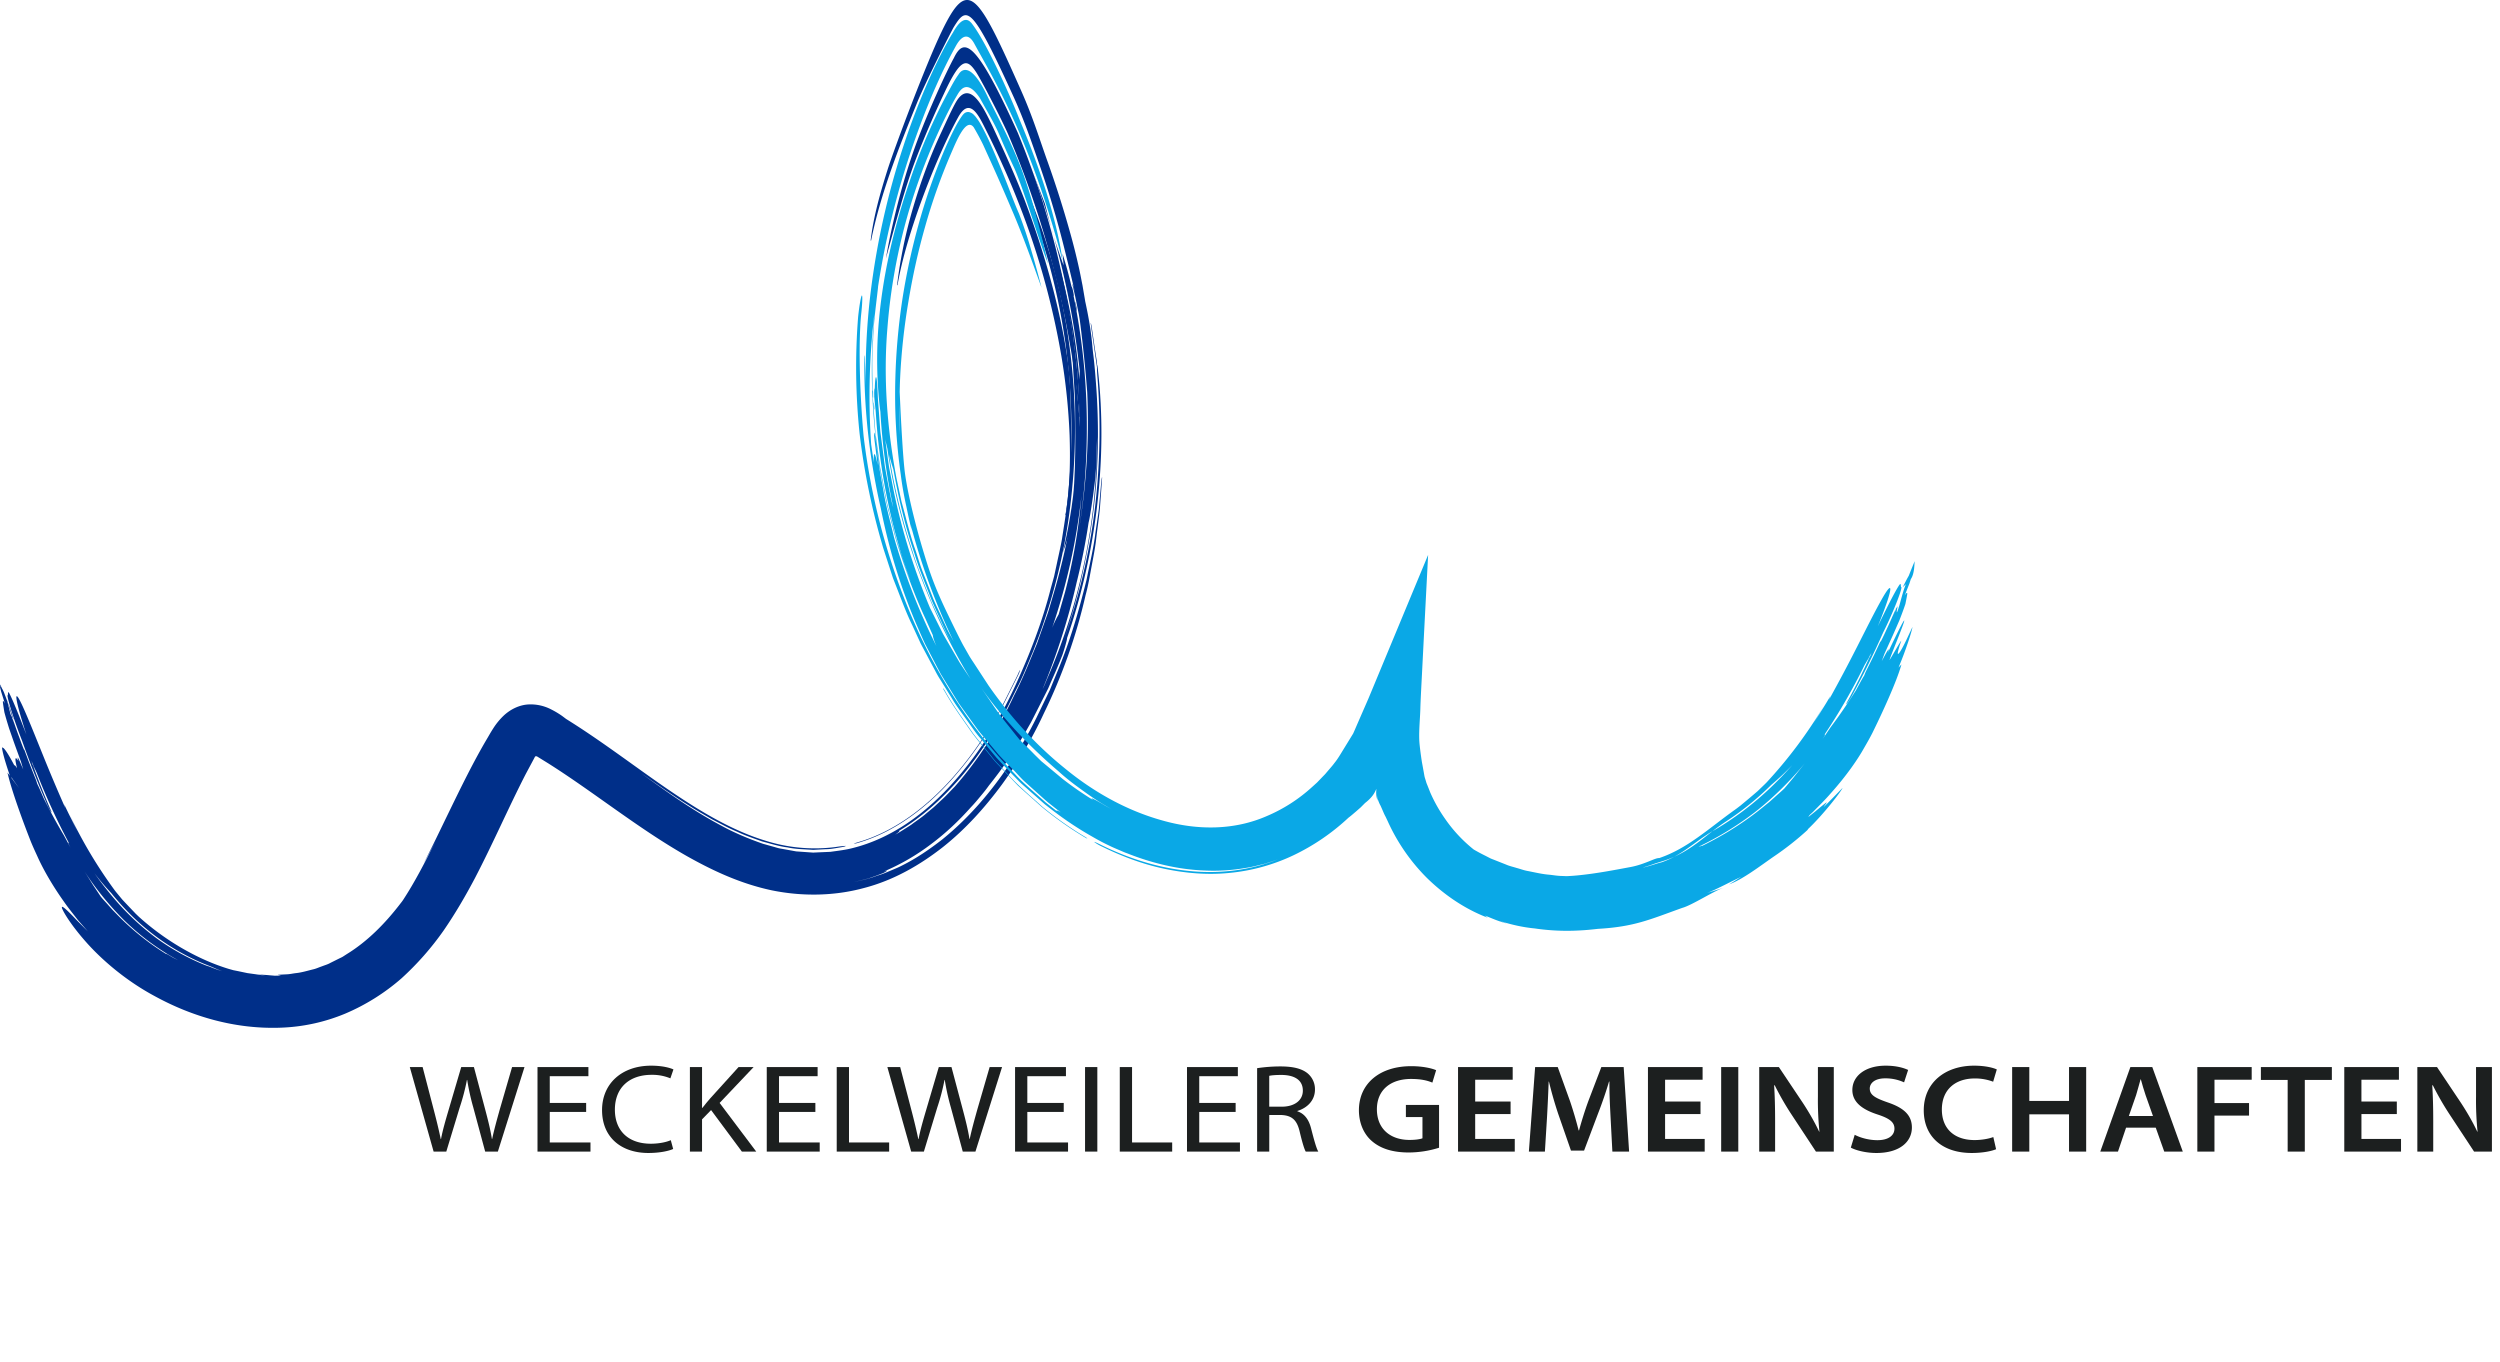 <svg xmlns="http://www.w3.org/2000/svg" width="109.52" height="59.672" viewBox="21 7.09 109.52 59.672"><g data-name="Gruppe maskieren 113" transform="translate(3)" clip-path="url(&quot;#a&quot;)"><g data-name="Gruppe 4872"><g data-name="Gruppe 12"><g data-name="Gruppe 10"><path d="M65.275 25.355a30.232 30.232 0 0 0-.4-3.161 39.927 39.927 0 0 0-.663-3.112 41.22 41.22 0 0 0-2.011-6.022c-.196-.493-1.132-2.321-1.422-2.783-.421-.65-.687-.679-1.43.926a42.157 42.157 0 0 0-1.253 2.925c-.454 1.208-.823 2.588-1.286 4.287 0 0 .332-2.11 1.138-4.495.578-1.711 1.573-3.813 1.84-4.29.442-.917.958-.797 2.797 3.27a37.316 37.316 0 0 1 1.912 6.114 34.84 34.84 0 0 1 .56 3.153c.132 1.058.236 2.121.24 3.187h-.022Z" fill="#002f89" fill-rule="evenodd" data-name="Pfad 73"/><path d="M64.673 29.655c.198-1.152.221-2.329.184-3.495a27.544 27.544 0 0 0-.362-3.484 33.841 33.841 0 0 0-1.887-6.734 32.868 32.868 0 0 0-.682-1.614 32.845 32.845 0 0 0-.75-1.578c-.315-.635-.703-1.424-1.201-.524-.88 1.59-2.273 5.05-2.656 7.359l-.02-.003a20.66 20.66 0 0 1 .716-3.442c.335-1.126.74-2.234 1.245-3.302.126-.267.393-.868.6-1.242.627-1.126 1.252.278 1.613 1.009.497 1.071.989 2.142 1.41 3.238.83 2.194 1.499 4.51 1.86 6.828.18 1.159.16 2.315.187 3.487.02 1.17-.02 2.348-.236 3.502l-.021-.005Z" fill="#002f89" fill-rule="evenodd" data-name="Pfad 74"/><path d="m64.925 21.779.166 2.763s.074 2.989-.083 4.292c-.157 1.302-.453 2.482-.453 2.482s.85-2.286.85-3.687c0-1.401-.407-5.506-.48-5.85Z" fill="#002f89" fill-rule="evenodd" data-name="Pfad 75"/><path d="M55.577 44.016c1.59-.457 3.014-1.531 4.178-2.846a15.81 15.81 0 0 0 1.584-2.14c.236-.381.462-.766.667-1.17l.608-1.215a1.19 1.19 0 0 0 .079-.217.832.832 0 0 0-.09.18c-.196.408-.404.81-.605 1.215-.203.404-.428.788-.663 1.169-.47.758-.994 1.478-1.575 2.136-1.156 1.311-2.568 2.386-4.15 2.851-.105.036-.194.054-.206.066a.52.52 0 0 0 .173-.029Z" fill="#002f89" fill-rule="evenodd" data-name="Pfad 80"/><path d="M65.174 20.662a3.361 3.361 0 0 0-.055-.3c-.017-.073-.025-.069-.015.01.011.09.037.228.054.3.02.086.027.081.016-.01Z" fill="#002f89" fill-rule="evenodd" data-name="Pfad 81"/><path d="m63.078 14.22-.01-.025.01.024Z" fill="#002f89" fill-rule="evenodd" data-name="Pfad 82"/><g data-name="Gruppe 9"><path d="M66.268 28.029c-.015.08-.03.223-.037.314l-.093 1.044c-.042.347-.1.692-.149 1.04-.085.696-.254 1.38-.392 2.071-.337 1.368-.736 2.737-1.295 4.06l-.204.5-.102.25-.117.243-.472.978c-.322.651-.689 1.294-1.099 1.914-.813 1.242-1.798 2.42-3.017 3.412-.568.444-1.16.848-1.801 1.165-.07.037-.149.073-.236.11l-.45.19c-.15.066-.31.108-.464.163-.308.114-.632.177-.952.253.222-.055.445-.105.666-.167.215-.072.412-.144.559-.202a.81.81 0 0 0 .246-.13c-.002-.01-.064.008-.162.042a9.62 9.62 0 0 0 2.103-1.218c.639-.478 1.21-1.019 1.726-1.6.162-.166.302-.337.436-.499.135-.16.258-.315.363-.464a18.236 18.236 0 0 0 1.516-2.194l.33-.58.3-.59.3-.592.149-.296.132-.305.177-.401c.115-.267.224-.53.314-.761.078-.235.137-.436.171-.572a.905.905 0 0 0 .033-.17c1.305-3.801 1.772-7.938 1.357-11.688-.017-.19-.033-.29-.042-.259 0-.071-.011-.164-.024-.247-.073-.444-.14-.942-.218-1.466-.024-.113-.041-.174-.037-.12.003.055.024.184.037.287a7413.443 7413.443 0 0 0 .236 1.636c0 .109.008.28.022.45a29.136 29.136 0 0 1-.117 5.771 27.103 27.103 0 0 1-1.333 5.66 28.64 28.64 0 0 0 1.299-5.813c.207-1.905.223-3.709.07-5.567-.029-.375-.063-.75-.111-1.126-.046-.36-.058-.953-.345-2.262l-.016-.1-.034-.198-.068-.398c-.053-.263-.101-.528-.16-.79a27.63 27.63 0 0 0-.394-1.564 45.878 45.878 0 0 0-.976-3.071c-.362-1.012-.643-1.947-1.148-3.087C60.81 6.72 60.411 6.049 59.239 8.5c-.698 1.459-2.02 4.983-2.35 6.003-.323 1.02-.62 2.057-.748 3.123l.02.003c.424-2.097 1.223-4.09 2.025-6.066.408-.986 1.524-3.17 1.593-3.281.57-.922.77-1.027 2.615 3.028.467 1.025.793 1.98 1.14 2.988.35 1.006.662 2.025.933 3.054.137.515.26 1.032.388 1.549l.185.777.031.133.034.153c-.02-.1-.05-.196-.075-.295-.025-.1-.05-.17-.048-.141.003.04.03.168.054.265.089.357.15.712.225 1.066.018.102.033.204.05.306.092.72.223 1.85.317 3.092.1 2.175-.051 4.364-.442 6.508.32-1.759.445-3.56.424-5.364a28.543 28.543 0 0 0-.588-5.396c.018.072.027.079.015-.012a2.21 2.21 0 0 0-.068-.298c-.025-.083-.029-.067-.015.01l.002.008a17.724 17.724 0 0 0-.41-1.511c.032.299.048.517.048.517s-.404-1.119-.535-1.62c-.025-.091-.17-.644-.286-1.09-.242-.635-.484-1.243-.695-1.79a35.537 35.537 0 0 1 2.224 9.136c-.008.084-.012.21-.013.37a26.212 26.212 0 0 0-1.122-5.762c-.035-.108-.059-.163-.053-.123.005.04.036.152.07.258.112.33.192.67.274 1.007.08.338.174.673.244 1.013.12.683.277 1.36.346 2.05.206 1.37.246 2.755.246 4.139a28.416 28.416 0 0 1-1.075 6.572l-.18.615c-.059.204-.116.408-.192.606l-.419 1.186c-.32.77-.621 1.537-.998 2.262-.344.745-.745 1.44-1.178 2.114-.435.67-.912 1.309-1.436 1.9-.2.202-.388.416-.6.602l-.309.288-.323.268c-.21.186-.446.334-.667.503-.115.077-.233.148-.349.222-.116.074-.232.15-.355.21.13-.083.199-.148.19-.164-.003-.003-.015-.001-.027.002.823-.493 1.58-1.13 2.268-1.86.803-.844 1.478-1.807 2.073-2.806.146-.251.288-.505.423-.763l.387-.785c.273-.516.479-1.06.706-1.594a25.544 25.544 0 0 0 1.681-6.666c.52-4.53-.092-9.135-1.812-13.313-.23-.53-.432-.897-.432-.82-.001.037.046.18.124.378.077.198.189.45.283.721a27.467 27.467 0 0 1 1.744 12.457c-.055.781-.187 1.529-.299 2.268-.066.367-.152.728-.227 1.09l-.117.54-.147.532c-.363 1.428-.889 2.812-1.546 4.24-.767 1.675-1.72 3.173-2.895 4.443-1.17 1.258-2.595 2.277-4.23 2.685-.32.085-.648.12-.978.167l-.506.022-.252.012-.252-.018-.494-.035-.489-.089-.244-.043c-.08-.017-.16-.045-.24-.066l-.482-.136c-.633-.22-1.257-.48-1.857-.811-1.206-.644-2.344-1.45-3.484-2.284.69.486 1.375.969 2.073 1.403.346.227.701.421 1.052.628.359.182.712.382 1.077.532.36.174.731.293 1.097.428.373.096.742.218 1.118.263.373.082.748.08 1.121.108l.558-.03c.187 0 .369-.034.55-.065.105-.016.192-.032.25-.045.056-.016.083-.032.071-.035-.038.004-.228.015-.435.05a7.144 7.144 0 0 1-3.074-.275c-1.017-.309-2.004-.81-2.963-1.395-1.923-1.173-3.73-2.667-5.778-3.941a90.19 90.19 0 0 1-.102-.077c-.034-.025-.069-.053-.135-.097a3.719 3.719 0 0 0-.406-.238 1.951 1.951 0 0 0-1.024-.222c-.38.026-.766.203-1.08.502a2.98 2.98 0 0 0-.43.524c-.149.232-.194.322-.273.454-.602 1.014-1.17 2.18-1.693 3.256-.387.794-.73 1.525-1.104 2.23.187-.322.36-.648.536-.982-.505.997-.936 1.828-1.431 2.583-.044.067-.094.126-.145.193-.637.825-1.406 1.617-2.325 2.18l-.17.11c-.057.034-.12.06-.18.09l-.361.18c-.118.069-.247.102-.371.151-.126.042-.246.101-.376.131-.259.062-.512.143-.777.169-.132.015-.26.048-.393.051l-.394.02.145.034-.267.007-.243-.02c-.16-.019-.323-.015-.538-.052l.176.036.176.02h-.026a2.909 2.909 0 0 1-.36-.044l-.389-.054-.408-.086-.21-.042-.212-.06c-1.228-.374-2.652-1.14-3.886-2.245-.06-.053-.116-.11-.175-.165-.15-.16-.364-.378-.602-.637-.106-.13-.233-.28-.308-.376a20.078 20.078 0 0 1-2.008-3.375c.122.263.247.54.38.795-.103-.19-.2-.382-.297-.583-.1-.198-.2-.404-.304-.625l.05.162a74.875 74.875 0 0 1-.977-2.31c-.32-.79-.618-1.539-.84-2.034-.443-1.002-.435-.594.04.902l.074.228c-.291-.75-.55-1.41-.73-1.771-.096-.192-.067-.005-.083.05-.064-.047.105.57.388 1.363.078.218.156.425.23.612.323.91.677 1.825 1.047 2.678.069.17.175.368.225.451.046.07.023-.007-.056-.18a30.472 30.472 0 0 1-.723-1.83l-.07-.15c.013.02.028.049.043.078l-.056-.161.052.116.054.143c.04.08.085.176.134.284a28.634 28.634 0 0 0 1.392 3.037c.029.056-.04-.025.01.08.023.052.051.104.08.158-.096-.165-.187-.348-.293-.539-.42-.71-.558-.994-.66-1.185l-.001-.003-.03-.058a7.514 7.514 0 0 1-.144-.28l-.037-.07-.15-.343a4.565 4.565 0 0 0-.145-.315l-.05-.16c-.266-.665-.267-.664-.523-1.354 0 0-.005.003-.003.028a11.178 11.178 0 0 1-.2-.525c-.098-.26-.1-.259-.325-.914l.094.322-.086-.28.004.08-.022-.136-.06-.113-.14-.568-.15-.397-.055-.12c-.008-.003-.008-.003-.107-.214 0 0-.01-.003-.01.022.016.07.016.07.001.094l.05.191.166.531-.044-.09c-.065-.063-.065-.063.018.457 0 0 .072.281.213.727.179.513.176.514.391 1.102l.126.349.097.33.001.004-.132-.307c-.113-.258-.149-.287-.078-.06-.17-.27-.158-.074-.061.313-.065-.104-.105-.148-.12-.125-.216-.413-.374-.664-.471-.757l-.068-.034c.004.142.103.523.288 1.076l.054.168-.103-.139c.162.739.675 2.141 1.02 3.016.089.218.187.432.286.646.208.47.598 1.194 1.162 1.985.193.281.411.547.621.818l.43.49-.514-.517a9.162 9.162 0 0 0-.36-.368c-.195-.182-.283-.243-.258-.135.057.178.42.782 1.11 1.55.694.77 1.725 1.652 2.967 2.316 1.641.897 3.519 1.44 5.47 1.376a8.052 8.052 0 0 0 2.868-.62 9.22 9.22 0 0 0 2.458-1.542 12.64 12.64 0 0 0 1.846-2.096c.515-.748.96-1.516 1.369-2.289.804-1.545 1.476-3.1 2.229-4.567l.387-.723a.101.101 0 0 1 .035-.049c.019-.012.042-.008.062 0l.016.006.025.014.093.058.372.23c.988.625 1.953 1.322 2.944 2.021.992.699 2.01 1.405 3.126 2.04 1.116.628 2.338 1.207 3.725 1.5 1.323.27 2.722.253 4.027-.102 1.312-.339 2.47-1.015 3.471-1.8 1-.795 1.833-1.73 2.564-2.716.181-.247.353-.5.523-.754.161-.259.334-.511.482-.777.312-.522.595-1.062.846-1.606a24.113 24.113 0 0 0 1.83-5.187c.113-.413.182-.832.26-1.248.076-.416.163-.829.207-1.25.05-.42.112-.841.156-1.268l.095-1.3c.008-.101.001-.112-.01-.058Zm-.893.79a24.346 24.346 0 0 1-.713 4.191l-.285.997a4.532 4.532 0 0 0-.284.587 27.065 27.065 0 0 0 1.282-5.775Zm-.222 3.836c.223-.883.402-1.775.536-2.672.09-.353.262-1.617.295-1.979.032-.362.05-.725.058-1.088.005-.23.013-.462.021-.695a29.42 29.42 0 0 1-.184 3.197 26.166 26.166 0 0 1-1.953 7.288c-.085.192-.158.389-.252.574a29.08 29.08 0 0 0 1.48-4.625ZM18.85 39.809c.02.06.033.106.055.182l-.055-.182Zm-.344 1.368-.013-.047c.112.163.226.324.343.483a17.98 17.98 0 0 1-.33-.436Zm1.875 2.67-.022-.053.023.055-.001-.003Zm5.117 5.147c-.097-.056-.284-.171-.192-.094a11.21 11.21 0 0 1-2.184-1.753l-.186-.19-.177-.198c-.115-.133-.237-.257-.345-.39l-.333-.5-.374-.595a13.173 13.173 0 0 0 1.73 2.129 10.88 10.88 0 0 0 2.366 1.752c-.102-.05-.206-.1-.305-.16Zm2.17.622c-.213-.063-.42-.156-.63-.232l.113.051a10.056 10.056 0 0 1-2.288-1.238 11.245 11.245 0 0 1-1.87-1.75 15.166 15.166 0 0 1-.854-1.1c.245.319.49.607.73.862.483.594.995 1.127 1.575 1.6a9.916 9.916 0 0 0 2.496 1.504l.327.13c.155.068.31.142.471.193l-.07-.02Z" fill="#002f89" fill-rule="evenodd" data-name="Pfad 83"/></g></g><g data-name="Gruppe 11"><path d="M65.507 43.734a15.518 15.518 0 0 1-1.83-1.292c-.553-.497-1.125-.977-1.616-1.532l-.382-.403c-.13-.133-.237-.284-.356-.425-.231-.288-.469-.571-.694-.863-.418-.605-.858-1.197-1.217-1.836a.762.762 0 0 0-.106-.153.546.546 0 0 0 .074.144c.36.641.797 1.235 1.216 1.84.222.293.461.575.691.863.119.141.227.29.354.425l.381.403.382.403.192.2.208.187.831.743c.574.473 1.184.908 1.827 1.297.087.052.16.092.175.092a.505.505 0 0 0-.13-.093Z" fill="#0aa8e6" fill-rule="evenodd" data-name="Pfad 84"/><path d="M56.286 24.994c.01.068.017.065.017-.006 0-.06-.007-.167-.017-.233-.008-.057-.016-.054-.016.006 0 .07.008.177.016.233Z" fill="#0aa8e6" fill-rule="evenodd" data-name="Pfad 85"/><path d="M101.882 31.675c0-.024-.264.64-.264.64-.124.211-.243.474-.254.478-.03.052.133-.115.133-.115-.12.254-.285.947-.306.99-.175.565-.059-.024-.059-.024l-.076.112-.027.136.005-.08-.108.28.118-.321c-.283.655-.285.654-.407.913-.12.271-.238.498-.252.525.002-.025-.004-.028-.004-.028-.322.69-.323.69-.655 1.354l-.064.16c-.042.06-.112.186-.182.315l-.188.343-.046.071-.001-.001c-.07.114-.12.193-.18.28l-.038.058-.002.003c-.127.191-.301.475-.828 1.185-.133.192-.248.374-.368.54a2.54 2.54 0 0 0 .102-.16c.062-.104-.025-.023.011-.078a26.302 26.302 0 0 0 1.747-3.038c.063-.107.119-.203.169-.284l.067-.142.066-.117-.07.161c.018-.029.037-.057.053-.077l-.087.15a26.92 26.92 0 0 1-.909 1.83c-.098.172-.127.25-.07.18.064-.084.197-.28.284-.452.463-.852.908-1.768 1.312-2.678.094-.187.193-.394.29-.612.356-.792.567-1.41.487-1.363-.02-.054.016-.242-.104-.05-.226.361-.55 1.022-.917 1.771l.093-.228c.597-1.496.606-1.904.052-.902-.28.496-.653 1.244-1.055 2.035a68.11 68.11 0 0 1-1.227 2.31l.063-.163c-.13.221-.256.428-.382.626-.122.2-.244.393-.373.583.167-.256.324-.533.477-.796a19.773 19.773 0 0 1-2.521 3.376c-.093.095-.252.245-.386.375-.3.26-.566.478-.756.637-.074.055-.144.112-.219.165-1.19.848-2.09 1.71-3.342 2.134-.162-.02-.624.273-1.247.39-.658.122-1.49.287-2.33.368-.16.016-.319.026-.476.033l-.257-.01c-.167-.004-.328-.036-.493-.052-.333-.026-.65-.106-.975-.168-.163-.03-.314-.09-.472-.131-.156-.049-.317-.083-.465-.15l-.455-.18c-.075-.031-.153-.057-.226-.091l-.213-.11a8.213 8.213 0 0 1-.514-.275 6.29 6.29 0 0 1-1.248-1.336 6.59 6.59 0 0 1-.66-1.17l-.061-.156-.043-.107c-.024-.066-.057-.131-.073-.196l-.06-.195c-.018-.066-.028-.144-.042-.216 0 0-.059-.329-.08-.438-.02-.11-.108-.726-.118-.97-.018-.453.031-.907.046-1.36.01-.394.047-1.052.076-1.627l.09-1.769.175-3.367-2.5 6.017-.11.264-.1.23-.2.458-.199.457-.098.227-.05.114-.025.056-.024.04-.397.647c-.132.214-.26.437-.404.61-.069.096-.141.177-.213.26l-.13.152c-.062.08-.136.148-.205.221l-.209.217-.221.2a6.965 6.965 0 0 1-1.967 1.265c-1.407.621-3.018.651-4.615.192-1.532-.428-2.983-1.235-4.244-2.274-1.273-1.024-2.392-2.26-3.35-3.636l-.563-.862c-.09-.141-.186-.277-.27-.417l-.241-.423c-.16-.278-.556-1.099-.691-1.379-.636-1.318-.83-1.933-1.137-2.96-.089-.296-.57-1.96-.747-3.19-.097-.672-.19-2.501-.24-3.628.006-.203.01-.406.02-.609.053-1.122.176-2.24.363-3.346.183-1.108.424-2.205.732-3.284a25.654 25.654 0 0 1 1.12-3.168c.223-.506.66-1.645 1.009-1.183.139.235.301.532.421.784.495 1.096.617 1.348 1.29 2.927.44 1.027.88 2.261 1.262 3.322a41.568 41.568 0 0 0-.449-1.633 19.231 19.231 0 0 0-.539-1.612c-.227-.518-.414-1.044-.625-1.57a38.291 38.291 0 0 0-.66-1.564 9.73 9.73 0 0 0-.386-.769 2.462 2.462 0 0 0-.255-.376c-.06-.058-.102-.133-.263-.175a.26.26 0 0 0-.142.015c-.049.021-.075.047-.097.068a.979.979 0 0 0-.082.102c-.174.25-.3.502-.428.759-.125.256-.243.516-.355.777a25.943 25.943 0 0 0-1.112 3.214 28.703 28.703 0 0 0-.714 3.322 28.066 28.066 0 0 0-.299 3.382 24.84 24.84 0 0 0 .237 4.243v.001c.055.448.14.922.247 1.407.073.358.152.716.242 1.07-.02-.091-.035-.184-.053-.276a28.823 28.823 0 0 0 1.878 5.099l-.002-.002c-.085-.16-.176-.319-.257-.481l-.229-.497c-.148-.333-.317-.657-.448-.998l-.398-1.02c-.137-.337-.232-.69-.35-1.032-.245-.685-.4-1.39-.595-2.076l-.223-1.04c-.41-2.178-.579-4.374-.398-6.564a25.095 25.095 0 0 1 1.357-6.43 25.865 25.865 0 0 1 1.29-3.03c.124-.243.25-.487.39-.721.137-.234.43-.797 1.025.11.26.483.617 1.066.835 1.574.213.506.445 1.019.677 1.51.431 1.007 1.06 3.126 1.462 4.158-.345-1.57-.782-3.167-1.206-4.264-.402-1.039-.916-2.017-1.417-3.015-.866-1.851-1.276-1.04-1.299-1.01-.173.24-.3.489-.435.736-.132.247-.264.494-.387.744a26.188 26.188 0 0 0-1.281 3.087c-.725 2.105-1.242 4.292-1.408 6.521a19.11 19.11 0 0 0 .048 3.345c.012.114.027.227.042.34.08 1.402.267 2.803.563 4.185a4.645 4.645 0 0 1-.106-.418l-.085-.42c-.059-.324-.125-.648-.178-.974l-.128-.983-.064-.492c-.016-.164-.025-.33-.038-.494l-.073-.991c-.02-.494-.04-.904-.081-.93-.034-.008-.064.362-.056.84-.01-.076-.008-.153-.012-.231-.002-.078-.01-.134-.015-.112-.006.03-.01.13-.007.207.017.28.052.553.077.828.161 2.523.652 5.037 1.525 7.417-.132-.315-.233-.641-.337-.967-.103-.326-.216-.65-.31-.98l-.259-1c-.042-.166-.089-.332-.126-.5l-.1-.509-.198-1.019-.14-1.031-.068-.517-.041-.52-.077-1.043c.009.056.017.062.017-.008-.003-.059 0-.177-.007-.234-.005-.066-.013-.055-.017.006v.006c-.008-.749-.035-1.5.022-2.25.018-.753.123-1.5.209-2.25a1.41 1.41 0 0 0 .009-.105 35.574 35.574 0 0 1 1.812-6.981c.449-1.207.957-2.398 1.575-3.518.077-.139.453-.865.845-.108.838 1.535 2.416 4.067 3.856 9.504-.39-2.769-1.8-5.972-1.917-6.274-.399-1.017-1.445-3.367-2.088-4.172-.045-.034-.321-.45-.801.424-.09.141-.171.284-.251.428-.63 1.154-1.137 2.357-1.587 3.58a33.715 33.715 0 0 0-1.796 7.59 29.715 29.715 0 0 0-.186 3.881l-.003-.079-.039-1.138c.003-.089-.001-.136-.01-.105a.868.868 0 0 0-.012.21c-.013 1.68.132 3.341.417 4.974l.004.028v-.012c.086.499.186.995.3 1.488.336 1.679.81 3.299 1.53 5.014.137.31.268.62.409.923l.46.885.23.437.256.42.512.831c.185.267.377.528.564.79l.283.39c.095.13.204.25.306.373l.62.736c.213.237.446.46.668.689.16.165.309.342.48.496l.514.461c.172.152.34.31.517.456.182.14.357.288.544.42-.112-.065-.185-.097-.195-.083-.003.003.002.013.008.023l-.478-.375c-.151-.135-.303-.27-.456-.404-.303-.271-.62-.534-.893-.841-1.34-1.36-2.436-2.89-3.343-4.494-.91-1.605-1.603-3.298-2.15-5.022a28.94 28.94 0 0 1-1.138-5.281c-.193-2.11-.224-4.306-.1-5.415.048-.462.056-.8.018-.75-.04.05-.112.477-.16.94a28.036 28.036 0 0 0 .065 5.106c.2 1.67.535 3.326 1.036 5.015l.286.882.141.433.164.42c.218.559.42 1.112.68 1.643l.37.806.42.79.214.4c.069.135.144.267.228.396l.493.794c.185.32.41.61.62.909.217.293.41.6.651.871l.687.831c.24.267.494.52.74.78.127.126.244.26.377.38l.403.357.404.356.202.178.213.166c.568.443 1.17.854 1.812 1.22.252.146.507.288.775.413.133.067.27.126.408.184.138.058.273.122.414.17 1.084.43 2.239.71 3.416.748a8.131 8.131 0 0 0 1.761-.115c.295-.042.58-.122.866-.193.182-.06.365-.116.546-.18a8.268 8.268 0 0 1-1.746.462 8.748 8.748 0 0 1-2.097.049c-1.389-.13-2.715-.558-3.922-1.154-.173-.087-.29-.14-.279-.119.026.027.17.124.348.206.847.415 1.742.756 2.684.959.94.2 1.92.289 2.895.188a8.357 8.357 0 0 0 2.82-.783 9.558 9.558 0 0 0 2.388-1.636c.106-.077.216-.176.341-.282l.194-.17.19-.191c.097-.076.171-.142.24-.217a1.207 1.207 0 0 0 .234-.353l.014-.033.008-.016-.001.018-.005.084-.001.016a.992.992 0 0 0 .066.41 2.052 2.052 0 0 1-.03-.24c.014.109.042.202.081.296.02.046.04.096.067.14a.068.068 0 0 0 .007.013l.029.065.062.142c.04.094.08.188.13.277l.093.197a8.395 8.395 0 0 0 1.708 2.475c.75.737 1.664 1.37 2.675 1.752-.037-.026-.083-.059-.12-.092.36.141.562.242.97.349l-.327-.117.024.007c.426.14.956.27 1.509.322a9.698 9.698 0 0 0 1.97.088c.264-.013.532-.039.801-.07 1.595-.091 2.265-.407 3.689-.917.431-.119 1.328-.708 1.807-.883-.241.081-.49.16-.73.229.355-.115 1.146-.55 1.54-.721-.046.01-.538.342-.584.353.618-.224 1.347-.79 1.984-1.231a12.889 12.889 0 0 0 1.459-1.147c.02-.018.028-.039.042-.059.67-.634 1.448-1.643 1.51-1.8-1.443 1.485-.496.48-.742.662-.12.092-.273.216-.452.368l-.313.251c.02-.03.042-.06.06-.089l.148-.136c.264-.27.538-.537.78-.818.708-.79 1.197-1.514 1.459-1.985.124-.214.247-.428.358-.646.433-.875 1.078-2.277 1.28-3.015l-.128.139.068-.169c.232-.553.535-1.467.541-1.609l-.265.567c-.375.778-.507.84-.222.036-.019-.023-.439.742-.52.847.121-.388 1.445-3.5-.076-.314.088-.227.044-.198-.099.06l-.166.307.002-.003.122-.33.158-.35c.27-.588.266-.589.49-1.101.178-.447.268-.728.268-.728.105-.52.105-.52.023-.457l-.055.09.208-.53.062-.192c.172-.246.152-.715.172-.785Zm-44.476-6.866.022 1.342c-.019-.448-.025-.895-.022-1.342Zm-.27 2.84c.225 1.262.516 2.498.926 3.697.2.676.479 1.325.73 1.988.136.326.292.646.436.971l.221.488.251.475-.257-.462-.23-.481c-.15-.324-.311-.646-.454-.98-.267-.676-.557-1.36-.778-2.088a27.292 27.292 0 0 1-1.036-4.247c.059.214.121.428.191.639Zm.027 2.972c-.162-.694-.36-1.38-.47-2.085-.061-.35-.136-.7-.186-1.053l-.134-1.062c-.026-.204-.059-.373-.076-.376-.015-.005-.005.165.02.38l.131 1.044c-.055-.284-.105-.468-.138-.483-.031-.016-.04.132-.029.378l-.117-.808a30.615 30.615 0 0 1 .15-5.798c-.21 2.153-.143 4.321.169 6.434.021.153.038.306.064.458l.089.453.177.905c.058.301.148.595.22.893.079.295.148.593.234.886.363 1.166.762 2.315 1.276 3.408l.322.722c.005.09.063.256.155.475a27.715 27.715 0 0 1-1.857-4.771Zm2.856 5.459-.45-.775-.224-.386c-.074-.13-.135-.265-.203-.397l-.399-.798a27.711 27.711 0 0 1-1.599-5.166l-.13-.663-.065-.332-.048-.334-.122-.893c.03.136.062.272.096.408.228 1.63.616 3.155 1.116 4.645.578 1.701 1.31 3.363 2.29 5.048l.235.393c-.166-.251-.338-.497-.497-.75Zm6.304 6.248c-.253-.15-.474-.272-.504-.266-.006.007.024.038.078.082a14.385 14.385 0 0 1-1.344-.93l-.625-.52-.313-.259-.29-.285a21.089 21.089 0 0 0-.625-.618c-.203-.24-.394-.492-.593-.736l-.295-.37-.27-.39-.537-.782-.007-.011c.947 1.339 2.092 2.542 3.378 3.641.356.327.737.61 1.118.882a12.199 12.199 0 0 0 1.215.78c-.13-.072-.26-.139-.386-.218Zm30.266-1.197-.419.5c-.135.132-.287.256-.432.39l-.222.198-.234.19c-.825.679-1.742 1.259-2.713 1.737l-.011.003c.028-.022-.001-.012-.056.012-.03.009-.062.016-.094.023a13.776 13.776 0 0 0 2.478-1.52c.8-.623 1.58-1.406 2.172-2.128l-.47.595Zm-2.967 1.94a12.637 12.637 0 0 0 1.977-1.6c.301-.256.61-.544.917-.862-.34.383-.697.751-1.072 1.1a13.4 13.4 0 0 1-2.347 1.75c-.884.506-1.425 1.143-2.444 1.452l.143-.052c-.265.076-.525.17-.793.233l-.033.008.067-.025c.16-.047.315-.102.47-.157l.411-.13c1.166-.384 1.779-1.113 2.704-1.717Zm5.101-3.963-.002.003.03-.055-.028.052Zm1.853-3.856c.028-.076.044-.123.068-.182l-.068.182Z" fill="#0aa8e6" fill-rule="evenodd" data-name="Pfad 86"/></g></g><g data-name="Gruppe 13"><path d="m76.149 66.684.426-3.076h.048l1.211 2.524 1.2-2.524h.047l.429 3.076h-.292l-.294-2.2-1.054 2.2h-.076l-1.065-2.216-.293 2.216h-.287Z" fill="#002f89" fill-rule="evenodd" data-name="Pfad 87"/><path d="M80.156 63.608h.297v3.076h-.297v-3.076Z" fill="#002f89" fill-rule="evenodd" data-name="Pfad 88"/><path d="M80.944 63.91v-.302h1.632v.301h-.664v2.775h-.304V63.91h-.664Z" fill="#002f89" fill-rule="evenodd" data-name="Pfad 89"/><path d="M83.11 63.608h1.707v.301h-1.409v.964h1.397v.301h-1.397v1.21h1.397v.3h-1.694v-3.076Z" fill="#002f89" fill-rule="evenodd" data-name="Pfad 90"/><path d="M85.393 63.608h.298v3.076h-.298v-3.076Z" fill="#002f89" fill-rule="evenodd" data-name="Pfad 91"/><path d="M86.478 66.684v-3.076h.065l1.982 2.358v-2.358h.294v3.076h-.067l-1.966-2.329v2.33h-.308Z" fill="#002f89" fill-rule="evenodd" data-name="Pfad 92"/><path d="m90.864 63.608 1.389 3.076h-.322l-.468-1.012H90.18l-.464 1.012h-.332l1.407-3.076h.073Zm-.038.654-.51 1.113h1.018l-.508-1.113Z" fill="#002f89" fill-rule="evenodd" data-name="Pfad 93"/><path d="M92.82 66.684v-3.076h.065l1.982 2.358v-2.358h.294v3.076h-.067l-1.966-2.329v2.33h-.308Z" fill="#002f89" fill-rule="evenodd" data-name="Pfad 94"/><path d="M95.99 66.684v-3.076h.617c.445 0 .768.037.97.111.288.104.514.286.677.544.162.257.244.565.244.922 0 .308-.065.58-.194.813-.129.235-.296.408-.502.519-.206.111-.494.167-.865.167h-.948Zm.285-.29h.344c.412 0 .697-.027.856-.08.224-.075.4-.21.529-.406.128-.196.192-.435.192-.718 0-.297-.07-.55-.209-.76a1.05 1.05 0 0 0-.58-.433c-.187-.059-.494-.088-.922-.088h-.21v2.485Z" fill="#002f89" fill-rule="evenodd" data-name="Pfad 95"/><path d="M99.18 63.608h1.707v.301h-1.41v.964h1.398v.301h-1.397v1.21h1.397v.3H99.18v-3.076Z" fill="#002f89" fill-rule="evenodd" data-name="Pfad 96"/><path d="M101.521 63.608h.593c.331 0 .555.014.673.042a.762.762 0 0 1 .597.777.843.843 0 0 1-.114.442.72.72 0 0 1-.327.287c-.142.066-.338.099-.587.1l1.07 1.428h-.368l-1.07-1.428h-.17v1.428h-.297v-3.076Zm.298.301v1.046l.513.004c.199 0 .346-.02.44-.058a.462.462 0 0 0 .224-.188.531.531 0 0 0 .08-.287.51.51 0 0 0-.081-.282.455.455 0 0 0-.213-.18c-.088-.036-.234-.055-.438-.055h-.525Z" fill="#002f89" fill-rule="evenodd" data-name="Pfad 97"/><path d="M104.39 66.224c.07 0 .128.025.177.076.048.05.072.11.072.184a.256.256 0 0 1-.072.183.235.235 0 0 1-.176.076.235.235 0 0 1-.177-.076.256.256 0 0 1-.073-.183c0-.073.025-.134.073-.184a.236.236 0 0 1 .177-.076Z" fill="#002f89" fill-rule="evenodd" data-name="Pfad 98"/><path d="M105.081 63.91v-.302h1.632v.301h-.664v2.775h-.304V63.91h-.664Z" fill="#002f89" fill-rule="evenodd" data-name="Pfad 99"/><path d="m108.463 63.608 1.389 3.076h-.322l-.468-1.012h-1.283l-.464 1.012h-.332l1.407-3.076h.073Zm-.456-.721a.238.238 0 0 1 .235.243.237.237 0 0 1-.069.17.222.222 0 0 1-.166.072.222.222 0 0 1-.166-.071.237.237 0 0 1-.069-.172c0-.067.023-.124.07-.171a.223.223 0 0 1 .165-.071Zm.418 1.375-.51 1.113h1.018l-.508-1.113Zm.408-1.375a.238.238 0 0 1 .235.243.238.238 0 0 1-.069.17.223.223 0 0 1-.166.072.222.222 0 0 1-.166-.071.238.238 0 0 1-.068-.172c0-.067.022-.124.068-.171a.223.223 0 0 1 .166-.071Z" fill="#002f89" fill-rule="evenodd" data-name="Pfad 100"/><path d="M110.121 63.91v-.302h1.632v.301h-.664v2.775h-.304V63.91h-.664Z" fill="#002f89" fill-rule="evenodd" data-name="Pfad 101"/><path d="M112.244 63.608h.297v3.076h-.297v-3.076Z" fill="#002f89" fill-rule="evenodd" data-name="Pfad 102"/><path d="m116.2 64.125-.23.226a1.758 1.758 0 0 0-.546-.384 1.341 1.341 0 0 0-1.245.047c-.212.119-.375.28-.491.482a1.276 1.276 0 0 0-.175.643c0 .231.06.451.18.66a1.3 1.3 0 0 0 .499.491c.211.12.444.179.696.179.306 0 .566-.09.778-.268.211-.178.337-.41.376-.694h-.95v-.297h1.284c-.003.475-.14.853-.41 1.132-.27.28-.633.42-1.086.42-.55 0-.987-.194-1.308-.582a1.575 1.575 0 0 1-.37-1.035c0-.291.07-.562.212-.813.142-.251.336-.447.583-.589.247-.142.527-.212.839-.212.252 0 .49.047.712.14.223.095.44.246.652.454Z" fill="#002f89" fill-rule="evenodd" data-name="Pfad 103"/><path d="M117.312 66.224c.069 0 .127.025.176.076.049.05.073.11.073.184a.257.257 0 0 1-.249.259.236.236 0 0 1-.176-.076.257.257 0 0 1-.073-.183c0-.073.024-.134.073-.184a.237.237 0 0 1 .176-.076Z" fill="#002f89" fill-rule="evenodd" data-name="Pfad 104"/><path d="m117.99 66.111.254-.157c.178.34.384.509.617.509.1 0 .194-.024.282-.072a.503.503 0 0 0 .27-.451.534.534 0 0 0-.102-.303c-.093-.137-.263-.301-.51-.494-.249-.194-.403-.334-.464-.42a.783.783 0 0 1-.158-.47c0-.135.031-.256.093-.367a.675.675 0 0 1 .262-.26.764.764 0 0 1 .761.013c.123.071.252.203.388.396l-.243.19c-.112-.153-.207-.254-.286-.303a.482.482 0 0 0-.258-.073.402.402 0 0 0-.295.113.376.376 0 0 0-.114.278c0 .067.013.131.04.194a.717.717 0 0 0 .148.205 5.9 5.9 0 0 0 .385.308c.258.196.435.371.53.525a.865.865 0 0 1 .144.462.797.797 0 0 1-.246.581.813.813 0 0 1-.598.247.857.857 0 0 1-.492-.15c-.147-.1-.283-.266-.407-.5Z" fill="#002f89" fill-rule="evenodd" data-name="Pfad 105"/><path d="M120.47 63.608h1.706v.301h-1.41v.964h1.398v.301h-1.397v1.21h1.397v.3h-1.695v-3.076Z" fill="#002f89" fill-rule="evenodd" data-name="Pfad 106"/><path d="M122.751 63.608h.298v3.076h-.298v-3.076Z" fill="#002f89" fill-rule="evenodd" data-name="Pfad 107"/><path d="M123.837 66.684v-3.076h.065l1.982 2.358v-2.358h.294v3.076h-.067l-1.966-2.329v2.33h-.308Z" fill="#002f89" fill-rule="evenodd" data-name="Pfad 108"/><path d="M127.271 66.224c.069 0 .128.025.176.076.049.05.073.11.073.184a.256.256 0 0 1-.249.259.235.235 0 0 1-.176-.076.256.256 0 0 1-.073-.183c0-.073.024-.134.073-.184a.236.236 0 0 1 .176-.076Z" fill="#002f89" fill-rule="evenodd" data-name="Pfad 109"/></g><g data-name="Gruppe 14"><path d="m36.996 57.54-1.044-3.705h.562l.488 1.875c.122.461.232.923.306 1.28h.012c.067-.368.195-.808.336-1.286l.55-1.869h.555l.5 1.88c.117.44.227.88.288 1.27h.012c.086-.407.202-.82.33-1.281l.543-1.869h.544L39.81 57.54h-.555l-.52-1.93a10.195 10.195 0 0 1-.268-1.209h-.012a9.506 9.506 0 0 1-.318 1.21l-.586 1.929h-.556Z" fill="#1c1f1f" fill-rule="evenodd" data-name="Pfad 110"/><path d="M43.678 55.803h-1.594v1.335h1.784v.402h-2.321v-3.705h2.23v.401h-1.693v1.171h1.594v.396Z" fill="#1c1f1f" fill-rule="evenodd" data-name="Pfad 111"/><path d="M47.49 57.424c-.19.088-.587.176-1.087.176-1.16 0-2.028-.66-2.028-1.88 0-1.165.874-1.945 2.15-1.945.507 0 .837.099.977.165l-.134.39a2.062 2.062 0 0 0-.825-.154c-.965 0-1.606.555-1.606 1.528 0 .912.58 1.49 1.576 1.49.33 0 .66-.061.873-.155l.104.385Z" fill="#1c1f1f" fill-rule="evenodd" data-name="Pfad 112"/><path d="M48.223 53.835h.532v1.787h.018c.11-.143.22-.275.324-.396l1.258-1.39h.66l-1.49 1.571 1.605 2.133h-.629l-1.35-1.82-.396.407v1.413h-.532v-3.705Z" fill="#1c1f1f" fill-rule="evenodd" data-name="Pfad 113"/><path d="M53.72 55.803h-1.593v1.335h1.783v.402h-2.32v-3.705h2.228v.401h-1.691v1.171h1.593v.396Z" fill="#1c1f1f" fill-rule="evenodd" data-name="Pfad 114"/><path d="M54.655 53.835h.538v3.303h1.759v.402h-2.297v-3.705Z" fill="#1c1f1f" fill-rule="evenodd" data-name="Pfad 115"/><path d="m57.917 57.54-1.044-3.705h.562l.488 1.875c.122.461.232.923.305 1.28h.013c.067-.368.195-.808.336-1.286l.55-1.869h.555l.5 1.88c.117.44.227.88.288 1.27h.012c.086-.407.202-.82.33-1.281l.543-1.869h.544l-1.167 3.705h-.555l-.52-1.93a10.195 10.195 0 0 1-.268-1.209h-.012a9.478 9.478 0 0 1-.318 1.21l-.586 1.929h-.556Z" fill="#1c1f1f" fill-rule="evenodd" data-name="Pfad 116"/><path d="M64.6 55.803h-1.595v1.335h1.784v.402h-2.321v-3.705h2.229v.401h-1.692v1.171H64.6v.396Z" fill="#1c1f1f" fill-rule="evenodd" data-name="Pfad 117"/><path d="M66.072 53.835v3.705h-.538v-3.705h.538Z" fill="#1c1f1f" fill-rule="evenodd" data-name="Pfad 118"/><path d="M67.055 53.835h.538v3.303h1.758v.402h-2.296v-3.705Z" fill="#1c1f1f" fill-rule="evenodd" data-name="Pfad 119"/><path d="M72.13 55.803h-1.593v1.335h1.783v.402H70v-3.705h2.228v.401h-1.691v1.171h1.594v.396Z" fill="#1c1f1f" fill-rule="evenodd" data-name="Pfad 120"/><path d="M73.072 53.885a6.84 6.84 0 0 1 1.02-.077c.568 0 .94.099 1.19.302a.902.902 0 0 1 .324.71c0 .483-.342.807-.77.939v.016c.312.1.502.363.6.748.133.516.231.874.317 1.017h-.55c-.067-.11-.159-.424-.269-.885-.122-.511-.347-.704-.83-.72h-.5v1.605h-.532v-3.655Zm.531 1.687h.544c.568 0 .928-.28.928-.703 0-.479-.385-.688-.947-.688-.256 0-.433.017-.525.039v1.352Z" fill="#1c1f1f" fill-rule="evenodd" data-name="Pfad 121"/><path d="M81.042 57.37a4.466 4.466 0 0 1-1.319.208c-.696 0-1.227-.16-1.618-.495-.367-.313-.574-.802-.574-1.362.006-1.177.928-1.924 2.29-1.924.507 0 .904.093 1.093.176l-.165.544c-.226-.094-.5-.16-.934-.16-.88 0-1.496.468-1.496 1.33 0 .841.574 1.341 1.429 1.341.274 0 .47-.033.567-.071v-.929h-.726v-.533h1.453v1.874Z" fill="#1c1f1f" fill-rule="evenodd" data-name="Pfad 122"/><path d="M84.176 55.896h-1.551v1.089h1.734v.555h-2.485v-3.705h2.394v.555h-1.643v.957h1.551v.55Z" fill="#1c1f1f" fill-rule="evenodd" data-name="Pfad 123"/><path d="M88.555 56.028c-.024-.478-.055-1.055-.049-1.555h-.018c-.134.45-.305.95-.488 1.418l-.605 1.605h-.574l-.55-1.583a17.14 17.14 0 0 1-.415-1.44h-.012a74.34 74.34 0 0 1-.073 1.577l-.092 1.49h-.702l.274-3.705h.99l.537 1.49c.147.434.275.873.379 1.286h.018c.11-.401.25-.858.41-1.292l.567-1.484h.978l.238 3.705h-.733l-.08-1.512Z" fill="#1c1f1f" fill-rule="evenodd" data-name="Pfad 124"/><path d="M92.496 55.896h-1.552v1.089h1.735v.555h-2.486v-3.705h2.394v.555h-1.643v.957h1.552v.55Z" fill="#1c1f1f" fill-rule="evenodd" data-name="Pfad 125"/><path d="M94.151 53.835v3.705h-.75v-3.705h.75Z" fill="#1c1f1f" fill-rule="evenodd" data-name="Pfad 126"/><path d="M95.068 57.54v-3.705h.86l1.063 1.589c.269.412.513.84.703 1.242h.012a13.651 13.651 0 0 1-.067-1.54v-1.29h.696v3.704h-.782l-1.075-1.633a12.247 12.247 0 0 1-.732-1.275l-.025.006c.03.478.043.967.043 1.577v1.325h-.696Z" fill="#1c1f1f" fill-rule="evenodd" data-name="Pfad 127"/><path d="M99.252 56.803c.238.126.61.236.995.236.477 0 .745-.203.745-.505 0-.28-.207-.445-.726-.616-.684-.22-1.118-.544-1.118-1.077 0-.61.562-1.066 1.46-1.066.445 0 .77.088.983.187l-.177.544a1.955 1.955 0 0 0-.825-.176c-.476 0-.678.225-.678.445 0 .286.238.418.788.61.715.242 1.057.566 1.057 1.1 0 .598-.501 1.115-1.557 1.115-.44 0-.892-.11-1.118-.236l.17-.56Z" fill="#1c1f1f" fill-rule="evenodd" data-name="Pfad 128"/><path d="M105.445 57.435c-.177.077-.568.165-1.069.165-1.307 0-2.1-.736-2.1-1.869 0-1.22.946-1.956 2.204-1.956.495 0 .843.093.996.165l-.16.538a2.215 2.215 0 0 0-.805-.143c-.837 0-1.442.473-1.442 1.363 0 .82.526 1.336 1.436 1.336.299 0 .616-.055.818-.132l.122.533Z" fill="#1c1f1f" fill-rule="evenodd" data-name="Pfad 129"/><path d="M106.9 53.835v1.484h1.74v-1.484h.751v3.705h-.751v-1.633h-1.74v1.633h-.752v-3.705h.752Z" fill="#1c1f1f" fill-rule="evenodd" data-name="Pfad 130"/><path d="m111.139 56.49-.355 1.05h-.775l1.319-3.705h.959l1.337 3.705h-.812l-.373-1.05h-1.3Zm1.178-.511-.323-.913c-.08-.225-.147-.478-.208-.692h-.012c-.061.214-.129.473-.196.692l-.317.913h1.056Z" fill="#1c1f1f" fill-rule="evenodd" data-name="Pfad 131"/><path d="M114.26 53.835h2.382v.555h-1.63v1.023h1.514v.55h-1.515v1.577h-.75v-3.705Z" fill="#1c1f1f" fill-rule="evenodd" data-name="Pfad 132"/><path d="M118.218 54.401h-1.173v-.566h3.109v.566h-1.185v3.139h-.751V54.4Z" fill="#1c1f1f" fill-rule="evenodd" data-name="Pfad 133"/><path d="M123 55.896h-1.55v1.089h1.734v.555h-2.486v-3.705h2.394v.555h-1.643v.957H123v.55Z" fill="#1c1f1f" fill-rule="evenodd" data-name="Pfad 134"/><path d="M123.899 57.54v-3.705h.861l1.063 1.589c.268.412.513.84.702 1.242h.012a13.604 13.604 0 0 1-.067-1.54v-1.29h.696v3.704h-.781l-1.075-1.633a12.24 12.24 0 0 1-.733-1.275l-.025.006c.03.478.043.967.043 1.577v1.325h-.696Z" fill="#1c1f1f" fill-rule="evenodd" data-name="Pfad 135"/></g><path d="m19.454 40.642.072.155-.05-.129a4.1 4.1 0 0 0-.049-.098l.027.072Z" fill="#002f89" fill-rule="evenodd" data-name="Pfad 141"/><path d="M18.594 38.597c-.058-.185-.111-.364-.205-.625l-.048-.109.109.365c.077.262.136.39.144.369Z" fill="#002f89" fill-rule="evenodd" data-name="Pfad 142"/><path d="m18.341 37.863-.045-.152.026.103.01.03.01.02Z" fill="#002f89" fill-rule="evenodd" data-name="Pfad 143"/></g></g><defs><clipPath id="a"><path d="M0 0h124v52H0V0z" data-name="Rechteck 583" transform="translate(10 7)"/></clipPath></defs></svg>
